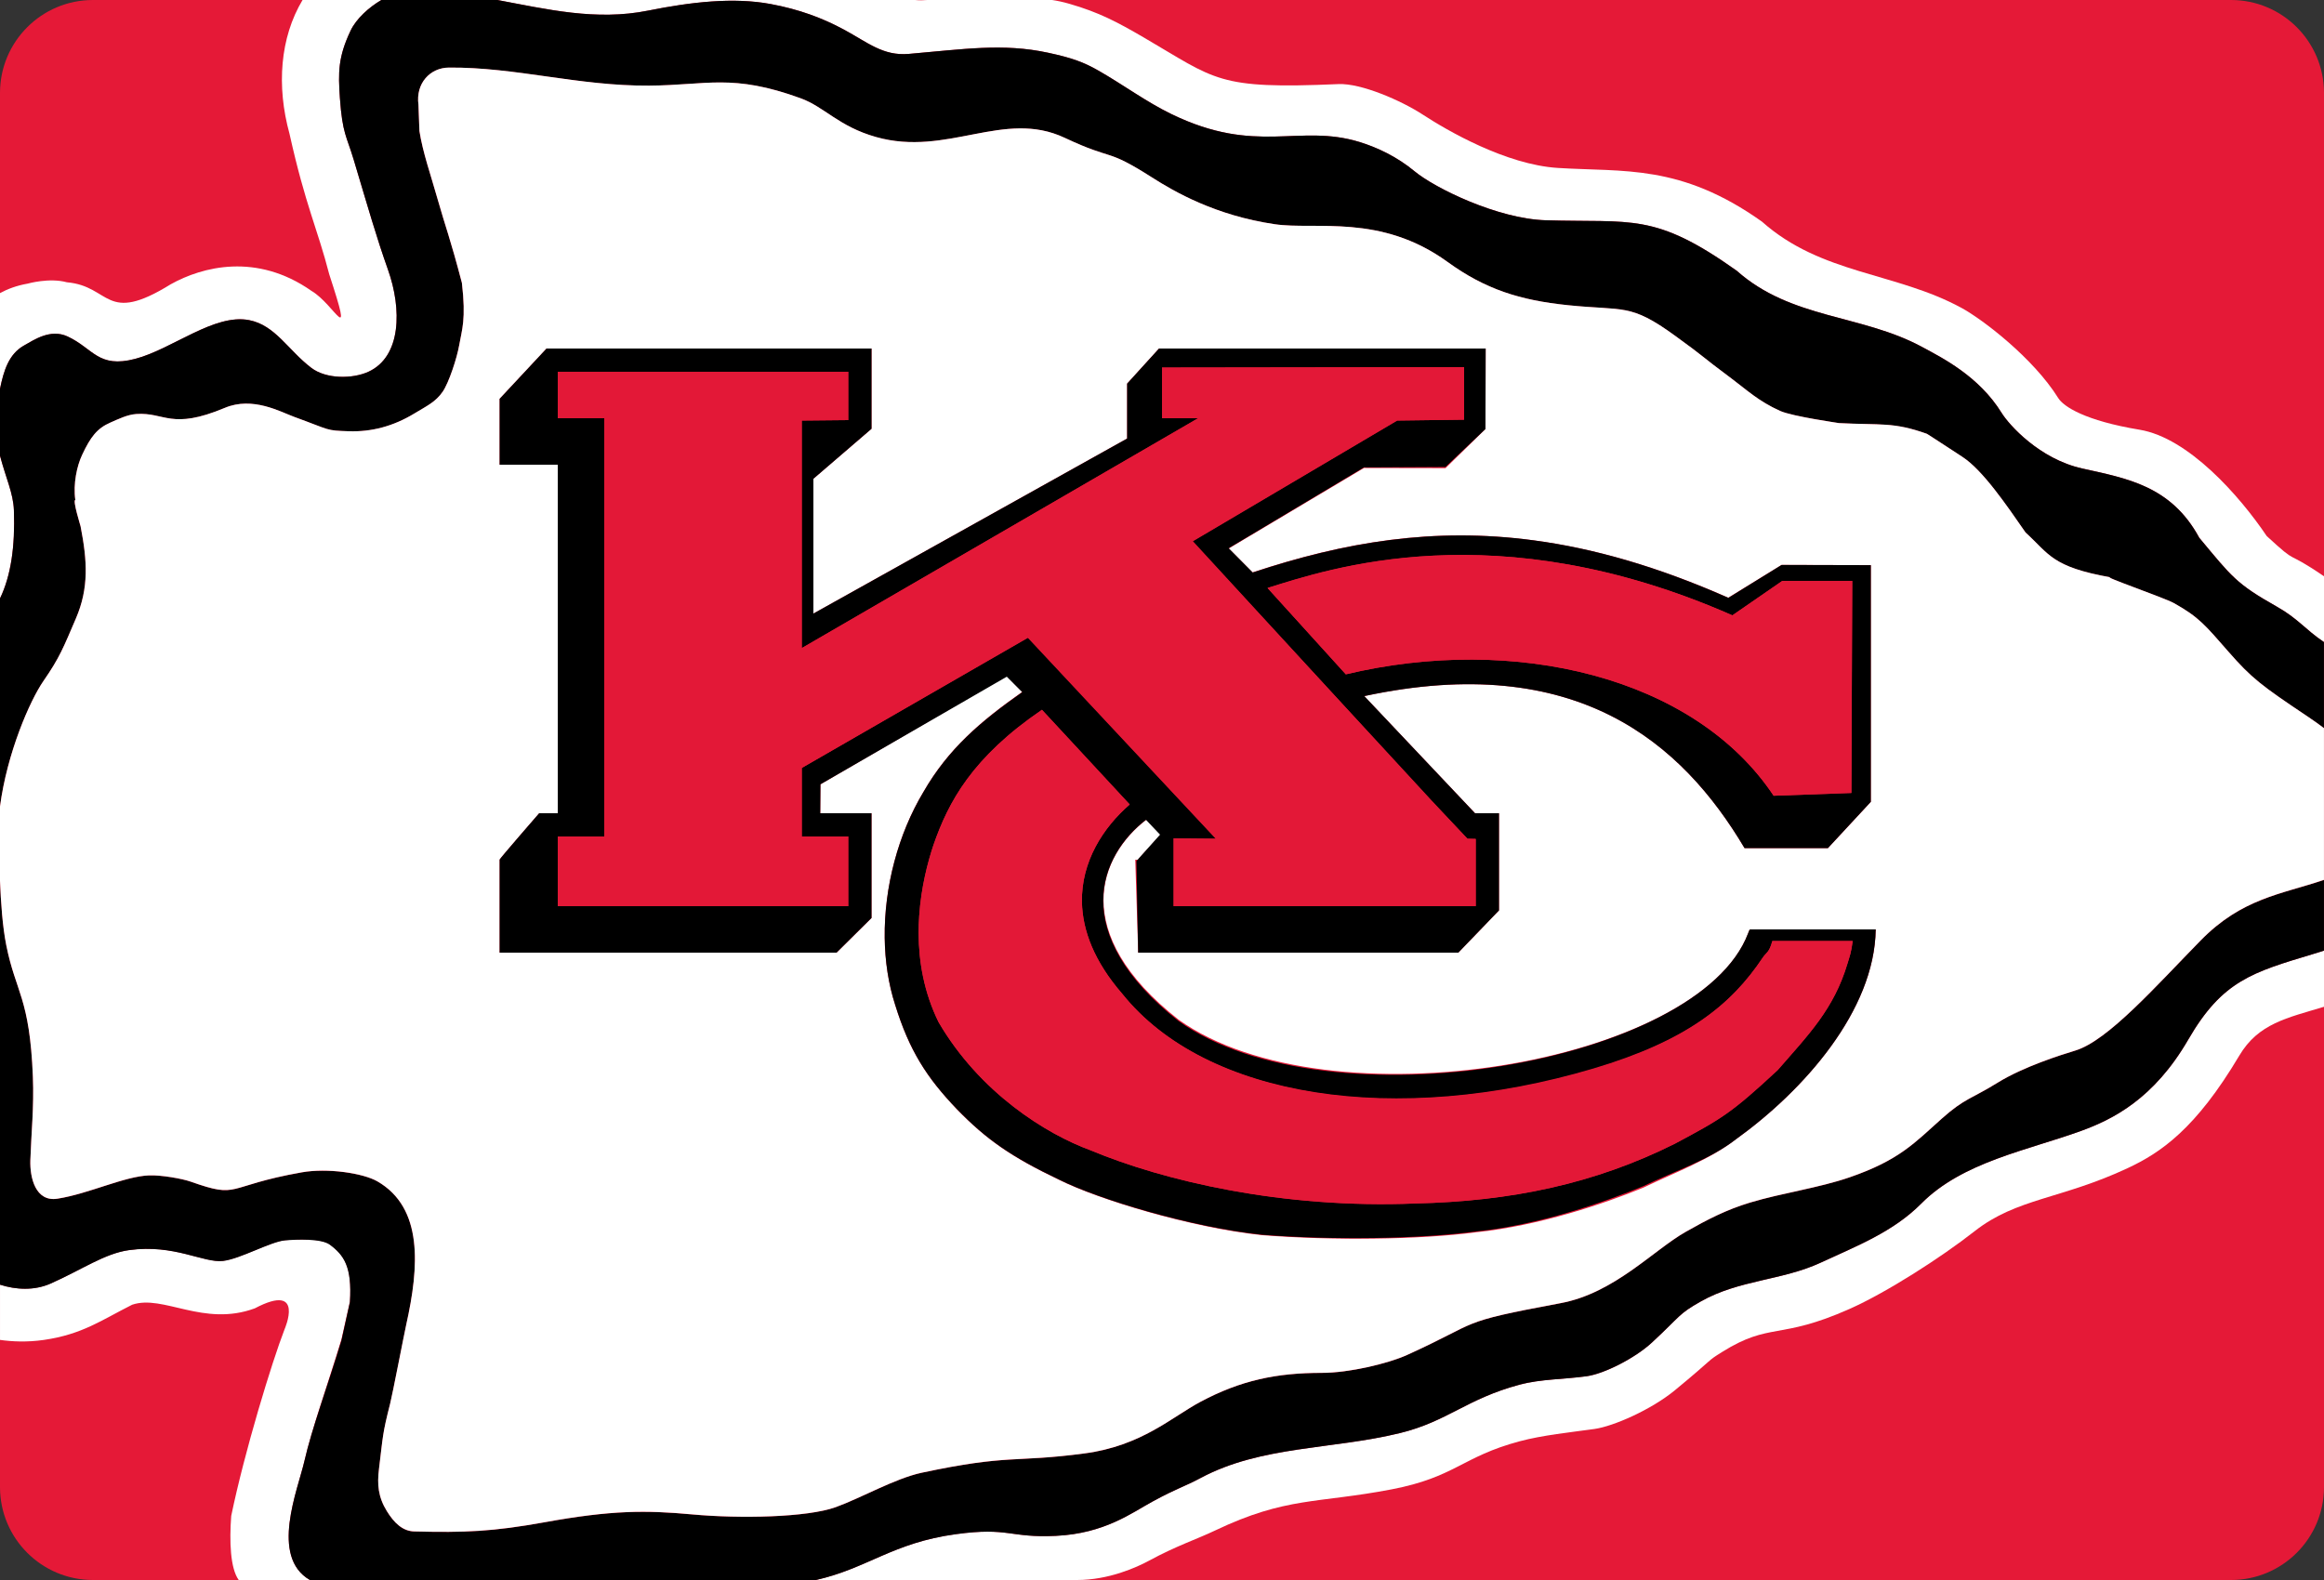 <?xml version="1.0" encoding="UTF-8"?>
<!-- Generator: Adobe Illustrator 16.0.3, SVG Export Plug-In . SVG Version: 6.00 Build 0)  -->
<!DOCTYPE svg PUBLIC "-//W3C//DTD SVG 1.1//EN" "http://www.w3.org/Graphics/SVG/1.1/DTD/svg11.dtd">
<svg version="1.1" id="PILLS" xmlns="http://www.w3.org/2000/svg" xmlns:xlink="http://www.w3.org/1999/xlink" x="0px" y="0px" width="200px" height="136px" viewBox="0 0 200 136" enable-background="new 0 0 200 136" xml:space="preserve">
<rect x="0" y="0" width="200" height="136" fill="#333333" stroke="none"/>
<path fill="#E51937" d="M200,128c0,4.418-3.582,8-8,8H8c-4.418,0-8-3.582-8-8V8c0-4.418,3.582-8,8-8h184c4.418,0,8,3.582,8,8V128z"/>
<g>
	<path fill="none" d="M149.084,52.967c-20.371-8.971-34.857-3.958-39.996-2.367l0.016,0.016   C114.254,49.021,128.732,44.004,149.084,52.967z"/>
	<polygon fill="none" points="102.583,46.589 123.173,68.926 102.664,46.589 120.253,36.198 126,36.124 120.202,36.198  "/>
	<path fill="none" d="M192.708,90.864c-3.752,6.317-6.771,8.356-9.603,9.683c-5.707,2.674-9.537,2.58-13.16,5.418   c-2.951,2.314-7.617,5.297-10.771,6.7c-6.07,2.702-6.818,1.114-10.973,3.707c-1.411,0.88-0.514,0.373-4.062,3.294   c-2.043,1.682-5.302,3.109-6.922,3.334c-2.119,0.296-4.458,0.529-6.435,1.059c-4.986,1.334-5.527,3.084-11.022,4.137   c-6.412,1.231-9.061,0.623-15.181,3.539c-1.597,0.762-3.341,1.322-5.677,2.591c-1.098,0.6-3.502,1.675-6.213,1.675H192   c4.418,0,8-3.182,8-7.602V86.659C196.829,87.623,194.357,88.086,192.708,90.864z"/>
	<path fill="none" d="M96.584,85.566c7.18,8.971,23.532,11.502,40.54,6.457c7.96-2.371,11.853-5.392,14.586-9.51   c-2.733,4.118-6.626,7.139-14.586,9.51c-17.007,5.045-33.36,2.506-40.54-6.465c-2.437-2.811-3.421-5.48-3.474-7.884   C93.162,80.081,94.145,82.754,96.584,85.566z"/>
	<path fill="none" d="M19.896,130.486c1.148-5.549,3.5-13.35,4.592-16.168c0,0,1.804-4.045-2.56-1.75   c-4.421,1.629-7.878-1.197-10.559-0.284c-2.647,1.33-4.282,2.558-7.592,3.04c-1.443,0.209-2.748,0.156-3.778,0.012v13.062   C0,132.818,3.582,136,8,136h12.541C19.813,135,19.732,132.676,19.896,130.486z"/>
	<path fill="none" d="M101.425,87.784c12.878,9.18,44.773,3.597,49.011-7.646c-4.237,11.242-36.131,16.817-49.011,7.639   c-4.76-3.743-6.467-7.288-6.483-10.283C94.948,80.484,96.651,84.031,101.425,87.784z"/>
	<path fill="none" d="M153.424,48.626l7.776,0.018l-7.776-0.021l-4.689,2.824c0.015,0.006,0.029,0.013,0.045,0.019L153.424,48.626z"/>
	<path fill="none" d="M131.988,46.508c-8.623-1.16-16.299,0.137-24.193,2.754l0.018,0.018   C115.695,46.665,123.372,45.363,131.988,46.508z"/>
	<path fill="none" d="M144.133,98.454c-6.915,3.458-14.111,4.952-22.334,5.142c-11.497,0.467-21.681-1.964-27.942-4.578   c-3.833-1.402-9.533-4.955-13.083-11.028c-1.268-2.575-1.709-5.224-1.719-7.644c0.009,2.422,0.451,5.068,1.719,7.646   c3.55,6.073,9.249,9.626,13.083,11.028c6.261,2.614,16.445,5.047,27.942,4.58c8.223-0.188,15.419-1.679,22.334-5.136   c4.018-2.147,4.84-2.606,8.858-6.344c2.633-3.026,4.823-5.136,6.005-9.099c-1.182,3.963-3.373,6.071-6.005,9.099   C148.973,95.855,148.148,96.307,144.133,98.454z"/>
	<path fill="none" d="M127.031,106.004c-4.954,0.654-12.43,0.748-18.409,0.28c-6.167-0.653-14.112-3.063-17.475-4.747   c-4.113-1.961-6.261-3.458-8.785-6.057c-2.617-2.729-4.111-5.067-5.327-8.994c-0.584-1.81-0.873-3.764-0.899-5.758   c0.025,1.996,0.314,3.951,0.899,5.765c1.215,3.925,2.709,6.263,5.327,8.991c2.523,2.598,4.671,4.097,8.785,6.058   c3.363,1.685,11.308,4.097,17.475,4.75c5.979,0.468,13.455,0.38,18.409-0.272c5.419-0.561,11.025-2.509,14.392-3.893   c2.709-1.309,5.7-2.492,7.999-4.287c-2.299,1.795-5.289,2.949-7.999,4.258C138.059,103.48,132.45,105.443,127.031,106.004z"/>
	<path fill="none" d="M5.755,24.297c3.811,0.333,3.249,3.696,8.936,0.173c2.725-1.522,7.396-2.739,12.112,0.566   c2.013,1.182,3.696,5.199,1.532-1.424c-1.013-3.937-2.042-5.9-3.419-12.094C23.783,7.405,24.1,3.239,26.036,0H8   C3.582,0,0,3.582,0,8v17.231c0.635-0.349,1.415-0.648,2.387-0.82C2.387,24.412,4.239,23.882,5.755,24.297z"/>
	<polygon fill="none" points="86.643,58.146 70.606,67.31 86.643,58.178 87.979,59.549 87.988,59.543  "/>
	<polygon fill="none" points="99.916,71.812 98,73.905 98,73.913 99.987,71.836  "/>
	<path fill="none" d="M89.669,61.096l7.549,8.148c0.001-0.001,0.001-0.001,0.002-0.002l-7.551-8.148   c-5.999,4.091-8.054,7.924-9.344,11.663c-0.482,1.445-1.05,3.589-1.219,6.063c0.169-2.475,0.737-4.618,1.219-6.063   C81.615,69.018,83.67,65.187,89.669,61.096z"/>
	<path fill="none" d="M98.404,3.209c6.292,3.665,6.3,4.487,16.784,4.029c1.938-0.086,5.396,1.411,7.266,2.633   c2.081,1.359,7.136,4.298,11.6,4.583c5.689,0.362,10.562-0.362,17.574,4.619c5.12,4.554,11.484,4.34,17.167,7.423   c1.826,0.99,6.188,4.324,8.335,7.766c0.458,0.74,2.327,1.953,6.999,2.726c4.199,0.692,8.601,5.675,10.942,9.153   c2.9,2.673,1.383,1.037,4.931,3.463V8c0-4.418-3.582-8-8-8H90.536c0.44,0.063,0.924,0.163,1.501,0.33   C94.582,1.062,96.158,1.902,98.404,3.209z"/>
	<path fill="none" d="M79.799,0H78.75C79.115,0.036,79.457,0.031,79.799,0z"/>
	<polygon fill="none" points="106.255,47.708 105.744,47.186 105.74,47.188  "/>
	<path fill="#FFFFFF" d="M1.197,43.913C1.144,42.452,0.511,41.167,0,39.226v12.287C0.942,49.549,1.308,47.055,1.197,43.913z"/>
	<path fill="#FFFFFF" d="M2.08,29.732c0.829-0.46,2.251-1.458,3.732-0.773c2.225,1.031,2.631,2.772,5.832,1.928   c3.195-0.84,6.799-3.923,9.805-3.33C23.7,28,24.794,30.14,26.79,31.662c1.285,0.979,3.556,0.963,4.924,0.334   c2.835-1.307,2.875-5.405,1.681-8.771c-1.027-2.896-1.681-5.232-2.97-9.528c-0.595-1.979-0.955-2.195-1.17-5.237   c-0.158-2.242-0.158-3.55,0.915-5.817C30.662,1.597,31.766,0.619,32.82,0h-6.784c-1.937,3.239-2.253,7.405-1.121,11.518   c1.377,6.194,2.406,8.158,3.419,12.094c2.164,6.623,0.481,2.605-1.532,1.424c-4.716-3.305-9.387-2.089-12.112-0.566   c-5.687,3.523-5.125,0.159-8.936-0.173c-1.516-0.415-3.368,0.115-3.368,0.115C1.415,24.583,0.635,24.883,0,25.231v8.237   C0.323,31.888,0.762,30.467,2.08,29.732z"/>
	<path fill="#FFFFFF" d="M104.58,131.734c6.12-2.916,8.77-2.307,15.182-3.537c5.495-1.055,6.036-2.803,11.021-4.139   c1.977-0.527,4.314-0.762,6.435-1.058c1.62-0.226,4.878-1.651,6.923-3.334c3.547-2.921,2.65-2.414,4.062-3.294   c4.153-2.594,4.901-1.005,10.973-3.707c3.154-1.402,7.82-4.385,10.772-6.7c3.621-2.839,7.453-2.743,13.16-5.418   c2.832-1.325,5.85-3.366,9.602-9.683c1.648-2.778,4.12-3.241,7.292-4.205v-4.834c-0.3,0.097-0.61,0.193-0.944,0.295   c-5.209,1.568-7.799,2.292-10.727,7.344c-2.984,5.159-6.542,6.898-9.249,7.885c-4.601,1.668-10.19,2.668-13.735,6.246   c-2.433,2.453-5.589,3.666-8.662,5.09c-3.301,1.531-7.02,1.475-10.302,3.33c-1.968,1.109-1.688,1.203-4.221,3.547   c-1.476,1.363-4.117,2.688-5.61,2.897c-1.949,0.271-3.949,0.239-5.771,0.726c-4.588,1.229-6.194,3.164-10.301,4.168   c-5.842,1.428-11.948,1.082-17.146,3.862c-1.438,0.769-2,0.862-4.147,2.031c-1.772,0.961-4.111,2.754-8.319,2.954   c-4.015,0.191-4.017-0.773-8.598-0.15C76.813,132.791,74.66,135,70.195,136h22.496c2.71,0,5.114-1.075,6.213-1.674   C101.238,133.059,102.982,132.497,104.58,131.734z"/>
	<path fill="#FFFFFF" d="M26.205,125.73c0.633-2.771,1.957-6.416,3.181-10.453c0.009-0.027,0.724-3.202,0.728-3.246   c0.198-3.069-0.535-4.025-1.718-4.914c-0.749-0.559-2.878-0.452-3.86-0.37c-1.233,0.104-3.851,1.604-5.34,1.778   c-1.688,0.197-4.188-1.463-8.08-0.928c-2.112,0.289-4.073,1.692-6.76,2.881c-1.412,0.625-2.994,0.535-4.355,0.097v4.759   c1.031,0.145,2.335,0.21,3.778,0.001c3.31-0.481,4.945-1.698,7.592-3.028c2.68-0.912,6.138,1.938,10.559,0.31   c4.364-2.296,2.56,1.8,2.56,1.8c-1.092,2.818-3.444,10.52-4.592,16.068c-0.164,2.188-0.083,4.514,0.645,5.514h6.133   C23.2,134,25.635,128.227,26.205,125.73z"/>
	<path fill="#FFFFFF" d="M55.764,0.916C59.48,0.17,63.111-0.248,66.31,0.345c2.469,0.458,4.464,1.202,6.333,2.211   c2.033,1.098,3.348,2.273,5.561,2.085c4.718-0.402,8.108-0.941,12.004-0.099c2.06,0.445,3.064,0.811,4.381,1.568   c2.115,1.215,4.056,2.656,6.206,3.702c7.359,3.584,10.965,0.795,16.229,2.418c1.525,0.472,3.233,1.28,4.711,2.512   c1.76,1.462,7.166,4.093,11.283,4.219c7.469,0.229,9.338-0.705,16.441,4.341c4.713,4.192,10.746,3.738,15.979,6.576   c1.683,0.912,4.859,2.487,6.823,5.666c0.624,1.013,3.244,3.961,6.938,4.783c3.823,0.854,7.64,1.479,10.069,5.963   c2.805,3.365,3.168,3.95,6.676,5.929c1.834,1.035,2.422,1.949,4.057,3.05v-5.664c-3.548-2.427-2.03-0.791-4.93-3.463   c-2.344-3.478-6.744-8.461-10.943-9.153c-4.671-0.773-6.541-1.986-6.999-2.726c-2.146-3.442-6.509-6.776-8.335-7.766   c-5.684-3.083-12.047-2.869-17.167-7.423c-7.012-4.981-11.885-4.257-17.574-4.619c-4.464-0.286-9.519-3.224-11.6-4.583   c-1.869-1.222-5.327-2.719-7.267-2.633c-10.482,0.458-10.49-0.364-16.783-4.029c-2.246-1.307-3.822-2.147-6.367-2.88   c-0.577-0.167-1.06-0.267-1.5-0.33H79.799c-0.342,0.031-0.684,0.036-1.048,0H42.808C47.045,0.792,51.293,1.814,55.764,0.916z"/>
	<path fill="#FFFFFF" d="M47.787,136h4.756C51.089,136,49.893,136,47.787,136z"/>
	<path d="M90.864,132.201c4.208-0.2,6.547-1.993,8.319-2.954c2.147-1.169,2.709-1.263,4.147-2.031   c5.199-2.78,11.305-2.435,17.146-3.862c4.106-1.004,5.713-2.938,10.301-4.168c1.822-0.486,3.822-0.455,5.771-0.726   c1.494-0.209,4.135-1.534,5.61-2.897c2.532-2.344,2.253-2.438,4.221-3.547c3.282-1.855,7.001-1.798,10.302-3.33   c3.072-1.424,6.229-2.638,8.662-5.09c3.545-3.578,9.135-4.578,13.735-6.246c2.706-0.986,6.263-2.727,9.249-7.885   c2.928-5.053,5.518-5.775,10.726-7.344c0.335-0.102,0.646-0.198,0.945-0.295v-6.083c-3.71,1.254-7.054,1.577-10.619,5.22   c-3.806,3.883-7.962,8.616-10.778,9.469c-1.226,0.373-4.472,1.391-6.691,2.768c-2.197,1.365-2.817,1.322-4.788,3.078   c-2.339,2.084-3.646,3.58-7.948,5.066c-2.652,0.914-5.783,1.338-8.562,2.172c-2.055,0.618-3.7,1.476-5.53,2.514   c-2.793,1.58-6.154,5.285-10.772,6.144c-9.146,1.703-6.718,1.517-13.24,4.47c-1.621,0.732-4.963,1.532-7.309,1.532   c-3.922,0-6.982,0.646-10.436,2.484c-2.516,1.339-5.075,3.797-10.011,4.452c-6.095,0.81-6.434,0.045-14.003,1.662   c-2.296,0.496-5.194,2.168-7.385,2.959c-2.458,0.891-8.252,1.002-12.346,0.627c-3.997-0.366-6.934-0.373-12.709,0.674   c-4.473,0.809-6.884,0.9-11.227,0.791c-0.978-0.027-1.714-0.715-2.348-1.743c-0.755-1.226-0.845-2.298-0.679-3.647   c0.348-2.838,0.288-2.976,0.957-5.604c0.205-0.797,1.208-6.003,1.386-6.8c1.119-5.008,1.465-10.059-2.48-12.338   c-1.233-0.711-4.298-1.17-6.516-0.776c-6.681,1.187-5.279,2.312-9.55,0.8c-0.716-0.253-2.532-0.581-3.588-0.539   c-2.139,0.086-5.183,1.583-7.877,2.006c-1.892,0.299-2.386-1.81-2.336-3.313c0.078-2.337,0.323-4.579,0.218-7.19   c-0.274-6.836-1.469-7.201-2.292-11.322C0.216,79.747,0.073,77.656,0,75.811v34.771c1.362,0.438,2.944,0.528,4.355-0.095   c2.687-1.189,4.648-2.592,6.76-2.881c3.892-0.535,6.392,1.129,8.08,0.933c1.489-0.175,4.106-1.669,5.34-1.772   c0.982-0.082,3.112-0.178,3.86,0.381c1.184,0.889,1.916,1.871,1.718,4.938c-0.004,0.044-0.719,3.269-0.728,3.296   c-1.224,4.038-2.548,7.582-3.181,10.354c-0.57,2.496-3.004,8.27,0.47,10.27h21.113c2.105,0,3.302,0,4.756,0h17.65   c4.465-1,6.618-3.209,12.073-3.949C86.847,131.428,86.85,132.393,90.864,132.201z"/>
	<path d="M6.526,53.25c1.137-2.642,0.984-4.979,0.407-7.946c-0.014-0.07-0.701-2.265-0.452-2.265   c-0.197-1.4,0.139-2.932,0.586-3.883c0.721-1.539,1.283-2.282,2.434-2.781c0.712-0.31,1.462-0.683,2.219-0.734   c2.482-0.175,2.983,1.415,7.625-0.53c2.402-1.009,4.79,0.344,5.97,0.775c3.219,1.17,2.66,1.17,4.709,1.238   c1.948,0.063,3.824-0.429,5.632-1.528c1.041-0.634,1.827-0.982,2.442-1.878c0.53-0.772,1.231-2.907,1.42-4.008   c0.231-1.343,0.604-2.184,0.231-5.361c-1.029-3.925-1.402-4.767-2.105-7.252c-0.57-2.022-1.26-3.963-1.55-5.819   c-0.007-0.036-0.083-2.255-0.083-2.255c-0.252-1.856,1.011-3.19,2.617-3.202c5.751-0.047,11.146,1.593,17.226,1.553   C60.868,7.342,63,6.315,68.904,8.463c2.056,0.749,3.272,2.429,6.491,3.336c6.12,1.726,10.984-2.402,16.222,0.063   c4.352,2.049,3.437,0.811,7.528,3.419c1.907,1.218,5.457,3.273,10.548,4.021c3.524,0.521,9.115-0.935,14.875,3.244   c3.24,2.348,6.201,3.296,10.344,3.725c4.88,0.503,5.354-0.184,9.199,2.602c2.832,2.051,2.052,1.595,4.908,3.72   c1.291,0.962,2.307,1.941,4.176,2.782c1.07,0.481,5.172,1.054,5.046,1.047c3.646,0.187,4.673-0.112,7.569,0.917   c-0.063-0.065,3.738,2.429,3.075,1.995c1.743,1.14,3.747,4.078,5.431,6.507c2.056,1.869,2.242,2.954,7.336,3.862   c-0.983-0.175,4.586,1.746,5.427,2.213c2.188,1.215,2.748,1.963,4.69,4.176c2.006,2.29,2.806,2.9,6.855,5.61   c0.561,0.376,0.958,0.666,1.372,0.979v-7.413c-1.634-1.101-2.222-2.015-4.058-3.05c-3.506-1.979-3.871-2.564-6.674-5.929   c-2.431-4.484-6.246-5.109-10.07-5.963c-3.693-0.822-6.313-3.77-6.938-4.783c-1.964-3.179-5.142-4.754-6.824-5.666   c-5.231-2.838-11.265-2.384-15.978-6.576c-7.104-5.046-8.974-4.111-16.44-4.341c-4.119-0.125-9.523-2.756-11.283-4.219   c-1.479-1.231-3.187-2.04-4.711-2.512c-5.265-1.623-8.869,1.166-16.229-2.418c-2.15-1.046-4.091-2.487-6.206-3.702   c-1.316-0.757-2.321-1.124-4.381-1.568c-3.893-0.841-7.283-0.302-12.001,0.1c-2.213,0.188-3.527-0.987-5.561-2.085   c-1.869-1.009-3.864-1.752-6.333-2.211c-3.199-0.593-6.83-0.175-10.546,0.571C51.293,1.814,47.045,0.792,42.808,0H32.82   c-1.054,0.619-2.158,1.597-2.652,2.644c-1.072,2.267-1.072,3.575-0.915,5.817c0.215,3.042,0.575,3.257,1.17,5.237   c1.29,4.296,1.943,6.632,2.97,9.528c1.195,3.366,1.155,7.464-1.681,8.771c-1.368,0.629-3.64,0.646-4.924-0.334   c-1.996-1.521-3.09-3.662-5.341-4.105c-3.006-0.593-6.61,2.489-9.805,3.33c-3.201,0.845-3.607-0.896-5.832-1.928   c-1.48-0.685-2.903,0.312-3.732,0.773C0.762,30.467,0.323,31.888,0,33.469v5.757c0.511,1.94,1.144,3.226,1.197,4.687   c0.111,3.142-0.255,5.636-1.197,7.6v17.91c0.605-4.594,2.559-9.098,3.736-10.799C5.148,56.582,5.452,55.748,6.526,53.25z"/>
	<path fill="#FFFFFF" d="M2.83,92.674c0.105,2.611-0.14,4.854-0.218,7.19c-0.05,1.505,0.445,3.612,2.336,3.312   c2.694-0.422,5.738-1.92,7.877-2.005c1.056-0.042,2.872,0.285,3.588,0.539c4.271,1.512,2.869,0.387,9.55-0.8   c2.218-0.394,5.282,0.065,6.516,0.776c3.945,2.279,3.6,7.33,2.48,12.338c-0.178,0.797-1.182,6.002-1.386,6.8   c-0.669,2.628-0.609,2.766-0.957,5.604c-0.167,1.35-0.077,2.422,0.679,3.647c0.633,1.028,1.37,1.716,2.348,1.743   c4.343,0.109,6.753,0.018,11.227-0.791c5.776-1.047,8.712-1.041,12.709-0.674c4.093,0.375,9.888,0.264,12.346-0.627   c2.19-0.791,5.089-2.463,7.385-2.959c7.569-1.617,7.908-0.854,14.003-1.662c4.936-0.655,7.498-3.113,10.011-4.453   c3.453-1.838,6.514-2.483,10.436-2.483c2.346,0,5.688-0.8,7.309-1.532c6.521-2.953,4.094-2.767,13.24-4.47   c4.618-0.858,7.979-4.562,10.772-6.144c1.831-1.039,3.476-1.896,5.53-2.514c2.779-0.832,5.912-1.258,8.562-2.172   c4.303-1.486,5.609-2.982,7.948-5.066c1.971-1.756,2.591-1.711,4.788-3.078c2.22-1.377,5.466-2.396,6.691-2.769   c2.816-0.852,6.973-5.586,10.778-9.468c3.565-3.643,6.909-3.966,10.619-5.22v-13.06c-0.414-0.314-0.812-0.604-1.372-0.979   c-4.05-2.709-4.85-3.32-6.855-5.61c-1.943-2.213-2.504-2.961-4.69-4.176c-0.841-0.468-6.411-2.389-5.427-2.213   c-5.094-0.908-5.281-1.993-7.336-3.862c-1.684-2.429-3.688-5.367-5.43-6.507c0.662,0.434-3.14-2.06-3.076-1.995   c-2.896-1.029-3.922-0.73-7.569-0.917c0.126,0.007-3.978-0.566-5.046-1.047c-1.869-0.84-2.885-1.82-4.176-2.782   c-2.856-2.125-2.076-1.669-4.908-3.72c-3.846-2.786-4.319-2.098-9.199-2.602c-4.143-0.429-7.104-1.377-10.344-3.725   c-5.76-4.179-11.35-2.723-14.875-3.244c-5.092-0.748-8.641-2.804-10.548-4.021c-4.091-2.608-3.177-1.371-7.528-3.419   c-5.237-2.465-10.102,1.663-16.222-0.063c-3.219-0.908-4.435-2.588-6.491-3.336c-5.904-2.148-8.036-1.121-13.05-1.089   c-6.08,0.04-11.474-1.6-17.226-1.553c-1.606,0.011-2.869,1.346-2.617,3.202c0,0,0.076,2.22,0.083,2.255   c0.29,1.856,0.979,3.797,1.55,5.819c0.704,2.485,1.076,3.327,2.105,7.252c0.373,3.177,0,4.018-0.231,5.361   c-0.189,1.101-0.89,3.235-1.42,4.008c-0.615,0.896-1.402,1.245-2.442,1.878c-1.809,1.099-3.685,1.591-5.632,1.528   c-2.049-0.068-1.49-0.068-4.709-1.238c-1.18-0.432-3.568-1.784-5.97-0.775c-4.642,1.945-5.143,0.355-7.625,0.53   c-0.757,0.052-1.507,0.425-2.219,0.734c-1.15,0.499-1.712,1.243-2.434,2.781c-0.447,0.951-0.784,2.483-0.586,3.883   c-0.249,0,0.438,2.195,0.452,2.265c0.578,2.968,0.73,5.304-0.407,7.946c-1.074,2.498-1.377,3.332-2.79,5.374   C2.559,60.325,0.605,64.829,0,69.423v6.384c0.073,1.846,0.216,3.937,0.538,5.545C1.361,85.473,2.556,85.838,2.83,92.674z    M43,73.989C43,73.915,46.402,70,46.402,70H48V40h-5v-5.671L47.038,30H75v6.908l-5,4.3v11.606l27-15.066v-4.727L99.743,30h28.11   l-0.017,6.929l-3.438,3.369l-7.022-0.013l-11.632,6.926l0.511,0.51l1.54,1.548c7.895-2.617,15.57-3.917,24.193-2.758   c5.162,0.688,10.662,2.25,16.746,4.938l4.59-2.824l7.676,0.02v20.373L157.309,73h-7.177c-5.345-9-14.411-17.006-32.726-13.083   L126.938,70H129v8.364L125.499,82H97.95l-0.25-8H98v-0.095l1.916-2.093l-1.244-1.271c-2.006,1.54-3.711,3.971-3.705,6.953   c0.016,2.996,1.71,6.541,6.471,10.283c12.879,9.18,44.768,3.804,49.004-7.438c0.067-0.179,0.121-0.34,0.175-0.34h10.804   c-0.094,7-6.205,13.873-11.999,18.041c-2.299,1.795-5.289,2.878-7.999,4.188c-3.365,1.383-8.973,3.281-14.393,3.84   c-4.953,0.654-12.428,0.718-18.408,0.25c-6.167-0.653-14.112-3.079-17.475-4.764c-4.113-1.961-6.261-3.467-8.785-6.062   c-2.617-2.729-4.111-5.07-5.327-8.995c-0.584-1.812-0.874-3.771-0.899-5.765c-0.056-4.387,1.164-8.957,3.328-12.562   c2.148-3.735,4.929-6.097,8.514-8.62l-1.336-1.372L70.606,67.51L70.588,70H75v9.016L71.99,82H43V73.989z"/>
	<path d="M75,79.016V70h-4.412l0.018-2.49l16.037-9.264l1.346,1.347c-0.003,0.002-0.006-0.021-0.009-0.019   c-3.585,2.523-6.366,4.873-8.514,8.607c-2.165,3.605-3.384,8.167-3.328,12.553c0.026,1.994,0.315,3.945,0.899,5.755   c1.215,3.926,2.709,6.264,5.327,8.993c2.523,2.597,4.671,4.094,8.785,6.055c3.363,1.684,11.308,4.093,17.475,4.747   c5.979,0.468,13.455,0.374,18.409-0.28c5.419-0.561,11.025-2.523,14.392-3.906c2.709-1.309,5.7-2.262,7.999-4.058   C155.216,93.873,161.327,87,161.421,80h-10.804c-0.053,0-0.114,0.161-0.182,0.34c-4.237,11.241-36.131,16.725-49.011,7.544   c-4.774-3.753-6.477-7.349-6.483-10.341c-0.006-2.98,1.673-5.438,3.68-6.979l1.193,1.261l0.022,0.017L97.8,74.116l0,0L97.95,82   h27.549L129,78.364V70h-2.062l-9.53-10.083C135.721,55.994,144.787,64,150.132,73h7.177L161,69.018V48.645l-7.676-0.018   l-4.596,2.84c-0.016-0.006-0.004-0.013-0.021-0.019c-6.083-2.688-11.571-4.252-16.733-4.939c-8.617-1.146-16.287,0.157-24.17,2.772   l-0.014-0.018l-1.539-1.555l-0.516-0.52l0.006-0.002l11.633-6.951l7.023-0.038l3.438-3.27L127.854,30h-28.11L97,33.021v4.727   L70,52.814V41.208l5-4.3V30H47.038L43,34.329V40h5v30h-1.598c0,0-3.402,3.915-3.402,3.989V82h28.99L75,79.016z M96.584,85.559   c7.18,8.971,23.532,11.51,40.54,6.465c7.96-2.371,11.853-5.491,14.586-9.609c0.283-0.426,0.554-0.414,0.813-1.414h6.916   c-0.125,1-0.273,1.354-0.442,1.92c-1.183,3.963-3.373,6.122-6.005,9.148c-4.02,3.736-4.842,4.221-8.858,6.369   c-6.915,3.457-14.11,4.959-22.334,5.147c-11.497,0.467-21.681-1.959-27.942-4.574c-3.833-1.401-9.533-4.952-13.083-11.024   c-1.268-2.576-1.709-5.223-1.719-7.645c-0.002-0.519,0.016-1.027,0.05-1.521c0.169-2.477,0.737-4.619,1.219-6.064   c1.29-3.738,3.346-7.571,9.344-11.662l7.551,8.148c0,0-0.001,0.001-0.002,0.002l0.002,0.001c-2.272,1.974-4.184,4.917-4.109,8.429   C93.163,80.078,94.147,82.748,96.584,85.559z M109.089,50.6c5.14-1.59,19.625-6.604,39.996,2.367l4.3-2.967h6.018l-0.074,18.256   l-6.691,0.238c-6.822-10.261-22.334-13.91-36.818-10.45l-6.729-7.423c0.006-0.001,0.01-0.003,0.016-0.005L109.089,50.6z M48,72h4   V36h-4v-4h25v4.16l-4,0.039v19.586L103.107,36H100v-4.363l26-0.036v4.523l-5.747,0.074l-17.589,10.391l20.51,22.337l3.113,3.27   L127,72.212V78h-26v-5.841l3.67,0.036L88.49,54.888L69,66.102V72h4v6H48V72z"/>
	<polygon fill="#E31837" points="73,72 69,72 69,66.102 88.44,54.888 104.62,72.193 101,72.159 101,78 127,78 127,72.212    126.287,72.193 123.225,68.926 102.607,46.589 120.215,36.198 126,36.124 126,31.601 100,31.637 100,36 103.107,36 69,55.785    69,36.198 73,36.16 73,32 48,32 48,36 52,36 52,72 48,72 48,78 73,78  "/>
	<path fill="#E31837" d="M97.22,69.246l-0.002-0.001l-7.549-8.148c-5.999,4.091-8.054,7.922-9.344,11.661   c-0.482,1.445-1.05,3.588-1.219,6.064c-0.034,0.494-0.052,1.004-0.05,1.523c0.009,2.42,0.451,5.068,1.719,7.644   c3.55,6.073,9.249,9.626,13.083,11.028c6.261,2.614,16.445,5.045,27.942,4.578c8.224-0.189,15.419-1.684,22.334-5.142   c4.017-2.147,4.839-2.599,8.858-6.336c2.633-3.027,4.822-5.234,6.005-9.198c0.169-0.566,0.317-0.92,0.442-1.92h-6.916   c-0.262,1-0.531,0.988-0.813,1.414c-2.733,4.118-6.626,7.189-14.586,9.559c-17.007,5.047-33.36,2.541-40.54-6.432   c-2.439-2.812-3.422-5.473-3.474-7.879C93.036,74.15,94.947,71.219,97.22,69.246z"/>
	<path fill="#E31837" d="M115.818,58.044c14.483-3.46,29.994,0.189,36.818,10.45l6.69-0.238L159.4,50h-6.017l-4.3,2.967   c-20.352-8.963-34.831-3.946-39.98-2.351c-0.004,0.001-0.011,0.003-0.016,0.005L115.818,58.044z"/>
</g>
</svg>